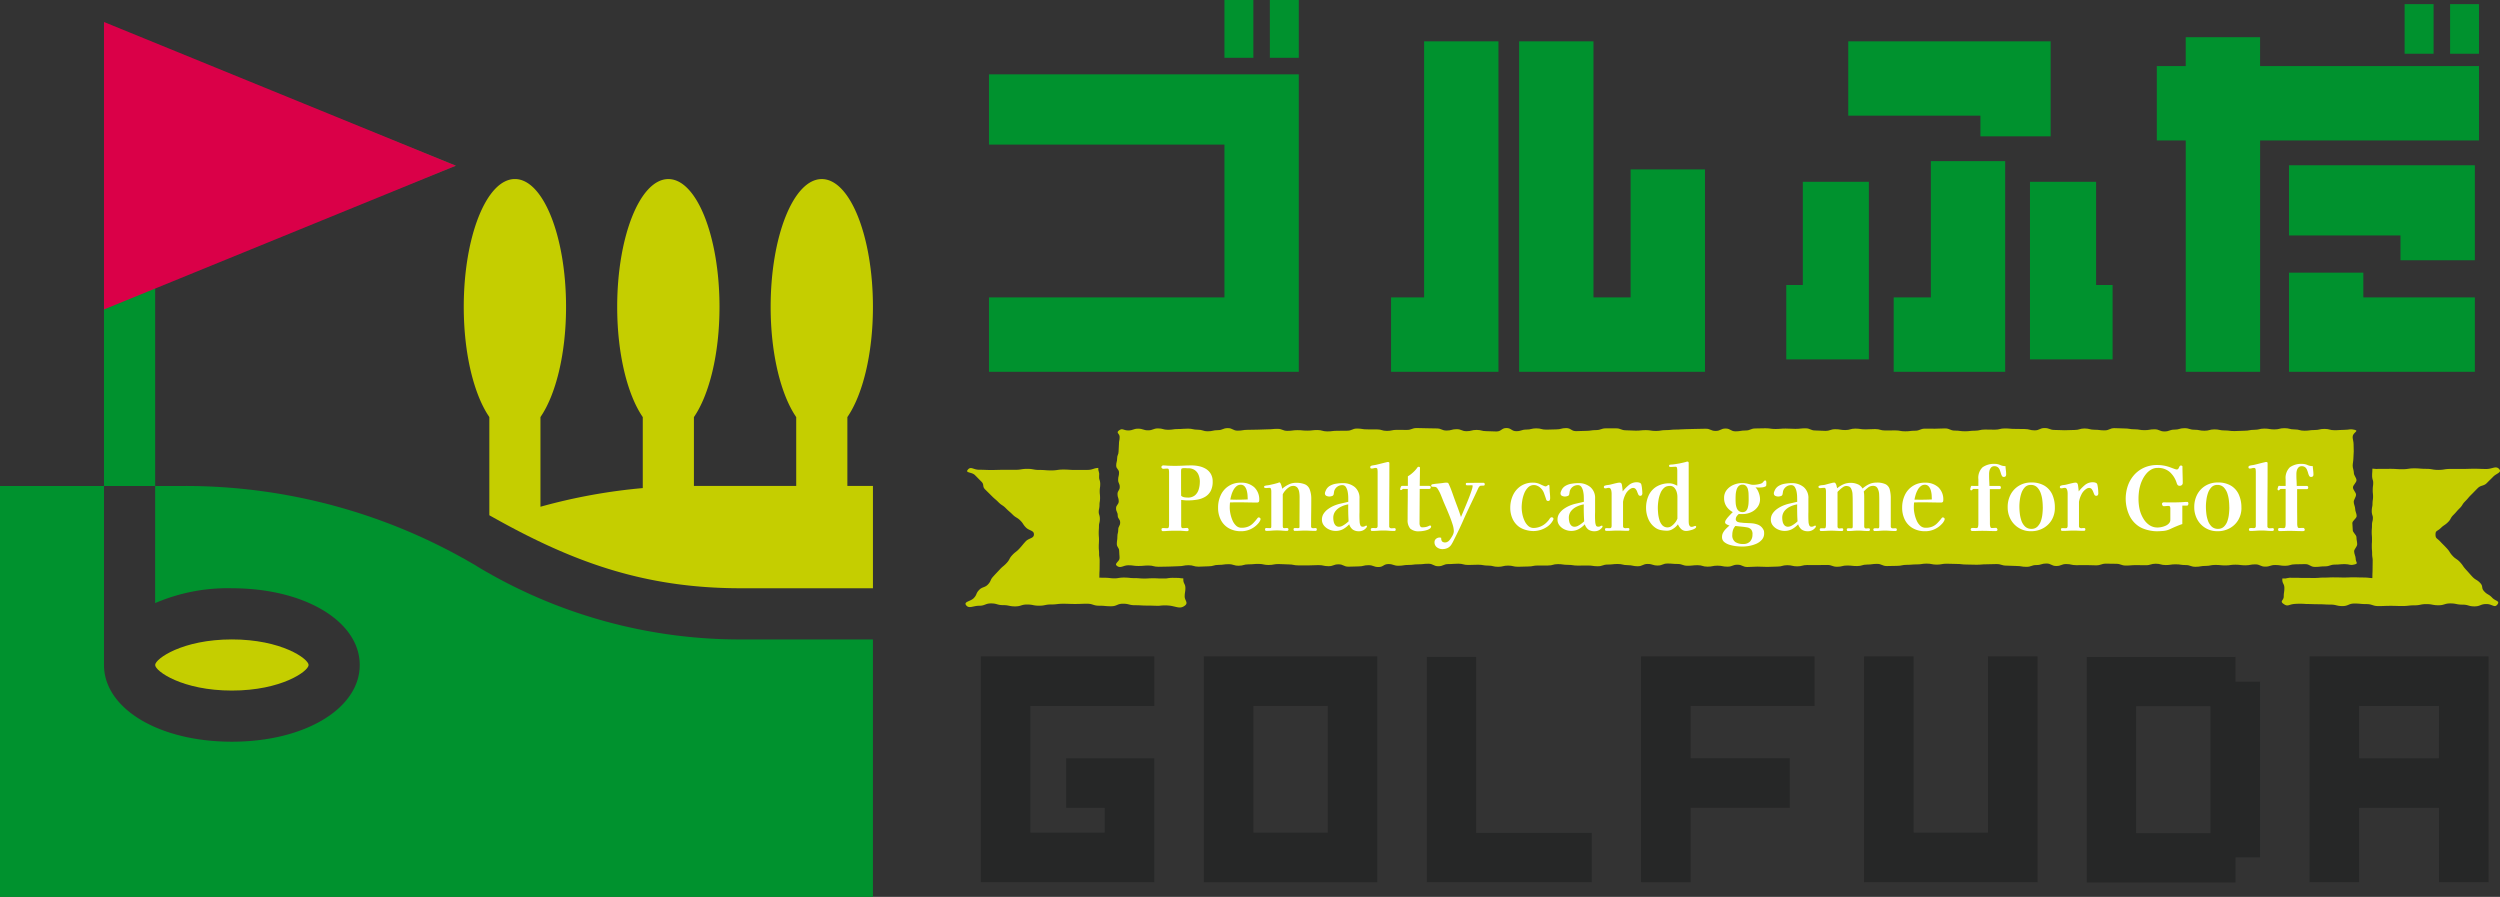 <svg xmlns="http://www.w3.org/2000/svg" xmlns:xlink="http://www.w3.org/1999/xlink" width="362.37" height="130" viewBox="0 0 362.37 130">
  <rect x="0" y="0" width="362.37" height="130" fill="#333333" stroke="none"/>
  <defs>
    <clipPath id="clip-path">
      <rect id="長方形_59" data-name="長方形 59" width="362.37" height="129.999" fill="none"/>
    </clipPath>
  </defs>
  <g id="グループ_140" data-name="グループ 140" transform="translate(0 0.001)">
    <path id="パス_382" data-name="パス 382" d="M161.163,117.787h-5.588V110.6h12.773v17.962H143.2V95.831h25.146v7.187H150.385v18.36h10.778Z" transform="translate(-1.035 -0.692)" fill="#262727"/>
    <path id="パス_383" data-name="パス 383" d="M200.91,128.565H175.762V95.831H200.91Zm-17.963-7.187h10.777v-18.36H182.947Z" transform="translate(-1.27 -0.692)" fill="#262727"/>
    <path id="パス_384" data-name="パス 384" d="M232.231,128.565H208.322V95.911h7.142v25.506h16.767Z" transform="translate(-1.505 -0.693)" fill="#262727"/>
    <path id="パス_385" data-name="パス 385" d="M246.783,110.6h14.368v7.184H246.783v10.778h-7.188V95.831h25.15v7.187H246.783Z" transform="translate(-1.731 -0.692)" fill="#262727"/>
    <path id="パス_386" data-name="パス 386" d="M297.305,128.565h-25.15V95.831h7.189v25.547H290.12V95.831h7.185Z" transform="translate(-1.966 -0.692)" fill="#262727"/>
    <path id="パス_387" data-name="パス 387" d="M304.68,95.911h21.552V99.5h3.557v25.471h-3.557V128.6H304.68Zm17.921,7.145H311.827v18.4H322.6Z" transform="translate(-2.201 -0.693)" fill="#262727"/>
    <path id="パス_388" data-name="パス 388" d="M337.2,95.831h25.946v32.734H355.96V117.786H344.383v10.779H337.2Zm18.757,7.187H344.383V110.6H355.96Z" transform="translate(-2.436 -0.692)" fill="#262727"/>
    <path id="パス_389" data-name="パス 389" d="M144.394,10.778v10.18h34.129V43.11H144.394V53.888H189.3V10.778Zm34.129-2.4h4.191V0h-4.191Zm6.585,0H189.3V0h-4.194Z" transform="translate(-1.043 0)" fill="#00922e"/>
    <path id="パス_390" data-name="パス 390" d="M218.666,6.03v47.9H203.1V43.153h4.788V6.03Zm29.937,47.9H221.66V6.03h10.777V43.153h5.385V24.594H248.6Z" transform="translate(-1.467 -0.044)" fill="#00922e"/>
    <path id="パス_391" data-name="パス 391" d="M272.774,26.39V52.135H260.8V41.357h2.4V26.39Zm-2.991-9.58V6.03h29.34V19.8H288.941V16.81ZM292.531,23.4V53.931H276.37V43.153h5.387V23.4ZM308.1,52.135H296.125V26.39h9.586V41.357H308.1Z" transform="translate(-1.884 -0.044)" fill="#00922e"/>
    <path id="パス_392" data-name="パス 392" d="M334.059,39.523V53.892H361V43.115H344.837V39.523Zm0-15.569V34.133h16.164v3.594H361V23.954ZM319.09,5.393V9.582H314.9V20.362h4.193v33.53h10.78V20.362H361.6V9.582H329.869V5.393Zm31.729,2.395h4.2V.6h-4.2Zm6.591,0H361.6V.6H357.41Z" transform="translate(-2.275 -0.004)" fill="#00922e"/>
    <g id="グループ_141" data-name="グループ 141" transform="translate(0 0)">
      <g id="グループ_140-2" data-name="グループ 140" clip-path="url(#clip-path)">
        <path id="パス_393" data-name="パス 393" d="M33.775,100.768c7.188,0,11.12-2.816,11.12-3.706s-3.932-3.706-11.12-3.706-11.121,2.816-11.121,3.706,3.928,3.706,11.121,3.706" transform="translate(-0.164 -0.674)" fill="#c5ce00"/>
        <path id="パス_394" data-name="パス 394" d="M69.147,82.591a82.78,82.78,0,0,0-42.36-11.639h-4.3V87.931a26.546,26.546,0,0,1,11.121-2.152c10.6,0,18.534,4.819,18.534,11.122s-7.932,11.121-18.534,11.121S15.074,103.2,15.074,96.9V70.952H0v59.56H126.531V93.2H107.4a73.81,73.81,0,0,1-38.255-10.6" transform="translate(0 -0.513)" fill="#00922e"/>
        <path id="パス_395" data-name="パス 395" d="M22.6,41.377,66.19,24.041,15.184,3.493V70.464H22.6Z" transform="translate(-0.11 -0.025)" fill="#00922e"/>
        <path id="パス_396" data-name="パス 396" d="M123.314,60.645c2.206-3.212,3.706-9.121,3.706-15.968,0-10.235-3.319-18.533-7.415-18.533s-7.411,8.3-7.411,18.533c0,6.847,1.5,12.756,3.705,15.968v9.982H101.071V60.645c2.209-3.212,3.708-9.121,3.708-15.968,0-10.235-3.317-18.533-7.413-18.533s-7.416,8.3-7.416,18.533c0,6.847,1.5,12.756,3.707,15.968v10.29A82.142,82.142,0,0,0,78.828,73.64v-13c2.209-3.212,3.71-9.121,3.71-15.968,0-10.235-3.319-18.533-7.415-18.533s-7.413,8.3-7.413,18.533c0,6.847,1.5,12.756,3.707,15.968V74.87c11.664,6.6,22.132,10.584,36.441,10.584H127.02V70.627h-3.706Z" transform="translate(-0.489 -0.189)" fill="#c5ce00"/>
        <path id="パス_397" data-name="パス 397" d="M342.442,82.272c-.679.175-.659-.054-1.379-.054s-.719.069-1.441.069-.722.254-1.442.254-.717.082-1.443.082-.722-.406-1.439-.406-.723.028-1.443.028-.724.216-1.446.216-.722-.114-1.449-.114-.72.235-1.44.235-.724-.328-1.446-.328-.723.137-1.444.137-.723-.092-1.444-.092-.72.108-1.444.108-.72-.073-1.445-.073-.717.143-1.44.143-.72.127-1.443.127-.72-.251-1.44-.251-.72-.108-1.443-.108-.72.108-1.44.108-.72-.194-1.443-.194-.718.219-1.442.219-.713-.016-1.437-.016-.721.064-1.438.064-.722-.257-1.442-.257-.721-.02-1.441-.02-.717.245-1.443.245-.719-.035-1.441-.035-.72.012-1.443.012-.717-.165-1.44-.165-.722.283-1.442.283-.724-.362-1.443-.362-.723.225-1.447.225-.719.258-1.442.258-.72-.124-1.446-.124-.72-.051-1.446-.051-.72-.226-1.444-.226-.723.032-1.447.032-.72.064-1.446.064-.72-.029-1.442-.029-.723-.085-1.446-.085-.72-.035-1.443-.035-.727.133-1.444.133-.722-.146-1.442-.146-.724.114-1.44.114-.726.061-1.443.061-.725.15-1.444.15-.724.028-1.442.028-.724-.315-1.446-.315-.722.1-1.439.1-.723.216-1.449.216-.717-.079-1.437-.079-.726.182-1.449.182-.723-.261-1.445-.261-.724.016-1.453.016-.72-.006-1.438-.006-.73.191-1.453.191-.72-.166-1.444-.166-.723.2-1.44.2-.728.045-1.45.045-.724-.039-1.441-.039-.72.055-1.44.055-.728-.331-1.449-.331-.72.283-1.446.283-.72-.146-1.443-.146-.721.146-1.448.146-.72-.213-1.44-.213-.723.082-1.451.082-.723-.26-1.452-.26-.718-.064-1.442-.064-.723.289-1.449.289-.717-.228-1.44-.228-.725.334-1.451.334-.718-.159-1.447-.159-.717-.169-1.443-.169-.719.082-1.448.082-.723.245-1.446.245-.723-.108-1.445-.108-.725.013-1.449.013-.724-.108-1.446-.108-.717-.105-1.44-.105-.717.2-1.438.2h-1.445c-.724,0-.724.143-1.443.143s-.723.039-1.445.039-.725-.169-1.451-.169-.724.175-1.443.175-.723-.175-1.445-.175-.724-.127-1.443-.127-.723.035-1.443.035-.723-.185-1.443-.185-.717.058-1.442.058-.723.312-1.442.312-.725-.362-1.445-.362-.725.082-1.449.082-.723.092-1.45.092-.72.117-1.446.117-.725-.244-1.447-.244-.722.429-1.444.429-.724-.267-1.448-.267-.722.178-1.443.178-.728.039-1.451.039-.726-.341-1.452-.341-.722.27-1.446.27-.723-.156-1.449-.156-.725.042-1.447.042h-1.449c-.727,0-.727-.143-1.45-.143s-.724-.054-1.449-.054-.724.136-1.451.136-.727-.156-1.45-.156-.724.064-1.446.064-.724.2-1.446.2-.72-.222-1.446-.222-.725.1-1.452.1-.722.206-1.45.206-.724.054-1.448.054-.728-.212-1.454-.212-.728.146-1.455.146-.725.054-1.452.054-.722.026-1.447.026-.73-.182-1.456-.182-.728.068-1.457.068-.73-.105-1.465-.105-1.1.483-1.622.117.351-.635.351-1.15-.058-.518-.058-1.033-.339-.518-.339-1.03.079-.515.079-1.033.126-.518.126-1.036.279-.511.279-1.03-.355-.511-.355-1.027-.242-.515-.242-1.03.39-.518.39-1.033-.18-.518-.18-1.032.328-.518.328-1.036-.235-.515-.235-1.033.13-.518.13-1.035-.412-.515-.412-1.036.135-.512.135-1.027.211-.518.211-1.039.053-.518.053-1.036.1-.524.1-1.042-.591-.588-.079-.957.6.016,1.321.016.72-.257,1.441-.257.721.238,1.441.238.725-.277,1.442-.277.722.2,1.444.2.72-.108,1.442-.108.723-.058,1.444-.058.723.156,1.441.156.725.226,1.449.226.723-.163,1.444-.163.722-.295,1.444-.295.72.368,1.445.368.72-.121,1.443-.121.722-.025,1.44-.025.725-.048,1.443-.048.723-.068,1.442-.068.721.29,1.442.29.725-.1,1.442-.1.723.07,1.441.07.72-.089,1.44-.089.723.2,1.443.2.721-.089,1.439-.089.722-.013,1.441-.013.722-.312,1.442-.312.72.118,1.44.118.722.006,1.439.006.724.216,1.442.216.722-.153,1.442-.153.723.013,1.443.013.721-.273,1.442-.273.726.032,1.444.032.72.025,1.44.025.723.306,1.446.306.723-.2,1.446-.2.723.293,1.445.293.724-.185,1.446-.185.725.182,1.444.182.723.044,1.443.044.725-.5,1.444-.5.726.458,1.444.458.726-.232,1.442-.232.721-.178,1.444-.178.723.185,1.444.185.724-.036,1.442-.036.727-.188,1.443-.188.72.442,1.442.442.723-.041,1.442-.041.723-.111,1.443-.111.722-.254,1.447-.254h1.442c.727,0,.727.283,1.442.283s.727.054,1.449.054.722-.076,1.445-.076.721.118,1.444.118.726-.121,1.449-.121.72-.079,1.444-.079.726-.058,1.446-.058.723-.035,1.442-.035.725-.029,1.446-.029.723.318,1.446.318.72-.346,1.44-.346.726.407,1.446.407.722-.124,1.442-.124.726-.295,1.447-.295.723-.026,1.449-.026.72.105,1.442.105.727-.064,1.452-.064.72.044,1.444.044.723-.079,1.449-.079.723.315,1.443.315.723.055,1.446.055.723-.242,1.444-.242.727.124,1.446.124.72-.209,1.447-.209.72.111,1.446.111.725-.045,1.444-.045.723.206,1.446.206.726-.012,1.449-.012.72.133,1.449.133.723-.089,1.437-.089.72-.3,1.443-.3.72.01,1.441.01.72-.042,1.446-.042.72.315,1.447.315.724.1,1.449.1.722-.085,1.442-.085.724-.169,1.446-.169.723.02,1.44.02.722-.179,1.449-.179.714.067,1.434.067.723.02,1.444.02.725.191,1.447.191.72-.334,1.446-.334.723.276,1.444.276.723.042,1.457.042.72-.039,1.446-.039.72-.215,1.445-.215.724.181,1.443.181.725.092,1.449.092.72-.321,1.443-.321.727.044,1.449.044.728.121,1.451.121.726.127,1.452.127.72-.127,1.446-.127.722.312,1.449.312.723-.264,1.449-.264.72-.209,1.449-.209.723.225,1.449.225.724.143,1.447.143.723-.194,1.45-.194.724.153,1.449.153.721.091,1.441.091.727-.048,1.447-.048.73-.136,1.452-.136.727-.175,1.452-.175.724.12,1.449.12.727-.181,1.459-.181.723.181,1.449.181.726.188,1.453.188.727-.1,1.45-.1.726-.162,1.456-.162.727.191,1.453.191.734-.058,1.466-.058.77-.178,1.452,0-.3.381-.3,1.039c0,.3.138.645.138,1.042,0,.322.024.671.024,1.043,0,.331-.054.68-.054,1.042,0,.34-.1.686-.1,1.045,0,.341.172.69.172,1.045s.378.7.378,1.049-.511.706-.511,1.048c0,.359.447.706.447,1.052s-.334.706-.334,1.046.21.68.21,1.017.216.683.216,1.024-.626.687-.626,1.024.061.69.061,1.021c0,.349.531.689.531,1.023,0,.353.111.7.111,1.018,0,.365-.445.709-.445,1.024,0,.388.22.731.22,1.021,0,.638.481.725-.186.9" transform="translate(-1.177 -0.451)" fill="#c5ce00"/>
        <path id="パス_398" data-name="パス 398" d="M356.182,77.047c.466-.474.6-.407,1.069-.881s.3-.563.771-1.032.424-.493.9-.964.331-.537.8-1.008.421-.5.891-.966.459-.474.931-.944.861-.273,1.328-.747.474-.464.942-.937,1.269-.592.843-1.084c-.457-.531-.978-.013-1.855-.013s-.869-.035-1.746-.035-.871.028-1.741.028H357.57c-.872,0-.872.14-1.743.14s-.867-.155-1.742-.155-.865-.07-1.737-.07-.868.127-1.738.127-.873-.057-1.735-.057-.87.006-1.74.006a1.909,1.909,0,0,0-.221.016l-.635-.051c0,.247-.006.365-.016.489s-.019.267-.022.537a1.969,1.969,0,0,0,.1.632,1.136,1.136,0,0,1,.056.391,2.868,2.868,0,0,1-.029.461,3.988,3.988,0,0,0-.036.563,3.874,3.874,0,0,0,.022.549,3.231,3.231,0,0,1,.021.468,2.718,2.718,0,0,1-.034.452,3.663,3.663,0,0,0-.045.572,1.825,1.825,0,0,1-.048.436,2.854,2.854,0,0,0-.059.588,1.831,1.831,0,0,0,.1.639,1.011,1.011,0,0,1,.061.387,1.953,1.953,0,0,1-.048.423,2.037,2.037,0,0,0-.079.6c0,.245-.008.369-.018.489s-.022.27-.022.537.015.41.025.547c.008.121.018.241.015.48s0,.372-.012.493-.013.267-.013.533.01.414.021.55a4.676,4.676,0,0,1,.023.474,3.263,3.263,0,0,0,.041.576,2.284,2.284,0,0,1,.039.452l-.013,1.032c0,.248-.006.375-.006.5s-.016.267-.02.534c0,.241-.006.362-.009.482a3.888,3.888,0,0,1-.418-.032,6.478,6.478,0,0,0-.839-.054c-.338,0-.507-.007-.684-.01s-.371-.016-.747-.016-.564.007-.758.016c-.162.007-.339.013-.666.013-.345,0-.517-.006-.694-.013s-.369-.006-.736-.009-.577.009-.767.016c-.163.009-.328.016-.655.016-.4,0-.6.016-.806.032-.157.012-.313.025-.625.025l-1.434-.006c-.346,0-.518,0-.7-.01s-.373-.009-.742-.009c-.348,0-.519-.007-.691-.01a4.629,4.629,0,0,0-.613.105h-.467a1.026,1.026,0,0,0-.01.152c0,.614.3.614.3,1.23s-.091.614-.091,1.224-.637.658-.018,1.09.7.089,1.523,0a10.708,10.708,0,0,1,1.775.007c.876,0,.876.032,1.744.032s.875.051,1.742.051.871.216,1.743.216.873-.369,1.741-.369.873.082,1.74.082.872.287,1.739.287.869-.036,1.735-.036.869.029,1.738.029.875-.1,1.742-.1.868-.179,1.736-.179.871.169,1.738.169.873-.267,1.737-.267.868.178,1.745.178.869.251,1.74.251.868-.34,1.733-.34,1.173.614,1.591.069-.286-.477-.758-.992-.693-.41-1.16-.924-.089-.69-.565-1.2-.678-.413-1.151-.924-.453-.515-.921-1.021-.377-.556-.843-1.064-.638-.436-1.107-.948-.35-.562-.825-1.074-.5-.5-.967-1-.672-.4-.668-1.015c0-.581.265-.432.742-.905" transform="translate(-2.407 -0.493)" fill="#c5ce00"/>
        <path id="パス_399" data-name="パス 399" d="M172.737,86.948c0-.611.1-.611.1-1.224s-.3-.617-.3-1.23a1.417,1.417,0,0,1,.008-.152H172.5v-.02c-.342,0-.5-.054-.671-.057-.188-.007-.37-.013-.746-.016a4.6,4.6,0,0,0-.879.069l-.164.023h-.99a.116.116,0,0,1-.037,0c-.194-.016-.387-.025-.777-.028s-.577.009-.768.019c-.08.006-.161.009-.261.013h-.576c-.184-.007-.329-.013-.446-.023a7.476,7.476,0,0,0-.788-.032,5.083,5.083,0,0,1-.611-.032,6.988,6.988,0,0,0-.817-.048,4.862,4.862,0,0,0-.887.073,2.879,2.879,0,0,1-.542.041,4.51,4.51,0,0,1-.585-.035,6.444,6.444,0,0,0-.838-.054c-.342,0-.516-.007-.682-.01a.581.581,0,0,0-.071,0c0-.1.008-.213.008-.4,0-.251.007-.372.015-.5s.014-.26.014-.527l.009-1.018a3.034,3.034,0,0,0-.046-.566,2.021,2.021,0,0,1-.035-.445,4.543,4.543,0,0,0-.026-.547c-.009-.114-.019-.228-.019-.464s.006-.368.013-.489.014-.264.018-.524a5.319,5.319,0,0,0-.024-.541c-.007-.117-.016-.235-.016-.47s.009-.366.016-.486.02-.264.02-.528a1.417,1.417,0,0,1,.055-.416,2.357,2.357,0,0,0,.073-.595,1.81,1.81,0,0,0-.1-.629,1.037,1.037,0,0,1-.062-.381,1.879,1.879,0,0,1,.047-.432,2.692,2.692,0,0,0,.063-.582,2.527,2.527,0,0,1,.037-.449,3.158,3.158,0,0,0,.045-.559,4.05,4.05,0,0,0-.028-.544,3.888,3.888,0,0,1-.021-.464,3.1,3.1,0,0,1,.032-.455,3.445,3.445,0,0,0,.04-.553,1.761,1.761,0,0,0-.1-.623,1.139,1.139,0,0,1-.058-.39c0-.238.009-.359.016-.48a4.2,4.2,0,0,0-.133-.556v-.293c-.729.029-.784.286-1.6.286-.869,0-.869.007-1.735.007s-.873-.058-1.738-.058-.872.124-1.743.124-.869-.067-1.737-.067-.869-.159-1.74-.159-.874.14-1.745.14-.87,0-1.737,0-.875.026-1.748.026-.87-.036-1.746-.036-1.183-.543-1.644-.009c-.423.489.564.318,1.033.788s.463.474.931.94.078.671.551,1.142.477.467.944.937.52.445.988.915.606.4,1.071.875.511.448.984.918.639.388,1.11.858.345.541.818,1.015,1.151.4,1.152.985c0,.614-.739.518-1.206,1.027s-.436.528-.9,1.036-.585.458-1.053.966-.308.589-.775,1.1-.563.468-1.033.979-.478.5-.944,1.014-.262.608-.732,1.119-.855.335-1.328.846-.252.614-.726,1.132-1.542.524-1.129,1.061,1.016.07,1.883.07.87-.338,1.736-.338.873.248,1.74.248.868.182,1.74.182.867-.271,1.739-.271.869.172,1.736.172.871-.178,1.738-.178.874-.105,1.742-.105.867.032,1.736.032.867-.035,1.737-.035.869.286,1.741.286.868.079,1.737.079S162.934,88,163.8,88s.872.219,1.743.219.872.051,1.742.051.874.032,1.742.032a6.2,6.2,0,0,1,1.7,0c1.008.188,1.366.442,1.99.007s.016-.756.016-1.367" transform="translate(-1.018 -0.494)" fill="#c5ce00"/>
        <path id="パス_400" data-name="パス 400" d="M177,70.291a2.862,2.862,0,0,1-.3,1.389,2.16,2.16,0,0,1-.807.829,3.369,3.369,0,0,1-1.161.407,8.293,8.293,0,0,1-1.378.108A3.619,3.619,0,0,1,172.9,73l-.466-.048v3.755a.594.594,0,0,0,.044.218.169.169,0,0,0,.175.118c.111,0,.221,0,.33-.013s.217-.013.329-.013a.17.17,0,0,1,.151.1.385.385,0,0,1,.056.168.174.174,0,0,1-.064.143.247.247,0,0,1-.143.052c-.111,0-.222-.007-.336-.016s-.228-.016-.347-.023c-.172-.016-.348-.025-.529-.025h-.528q-.621,0-1.228.035c-.094.009-.188.016-.277.019s-.183.01-.276.01a.169.169,0,0,1-.171-.086.41.41,0,0,1-.04-.175.167.167,0,0,1,.079-.149.341.341,0,0,1,.169-.042,1.761,1.761,0,0,1,.23.013c.078.006.161.01.246.01h.131a.215.215,0,0,0,.212-.2,2.153,2.153,0,0,0,.032-.325v-7.6a2.527,2.527,0,0,0-.027-.3c-.016-.133-.077-.2-.181-.212h-.129a2.219,2.219,0,0,0-.257.013,2.525,2.525,0,0,1-.258.013.259.259,0,0,1-.175-.076.211.211,0,0,1,0-.338.245.245,0,0,1,.175-.075c.094,0,.191.006.29.012s.194.016.29.023c.2.009.4.016.587.022s.386.007.577.007c.394,0,.787-.013,1.179-.032s.785-.032,1.18-.032a5.073,5.073,0,0,1,1.118.12,3.226,3.226,0,0,1,.987.394,2.066,2.066,0,0,1,.7.725,2.164,2.164,0,0,1,.265,1.11m-1.859.038a2.628,2.628,0,0,0-.18-.992,1.559,1.559,0,0,0-.561-.719,1.637,1.637,0,0,0-.961-.263c-.088,0-.174,0-.259-.01s-.172-.006-.258-.006a.9.9,0,0,0-.413.061c-.061.038-.09.178-.09.419V70.59c0,.591,0,1.182.013,1.764a.918.918,0,0,0,.451.215,3.058,3.058,0,0,0,.5.042,1.554,1.554,0,0,0,1.051-.328,1.793,1.793,0,0,0,.542-.858,3.724,3.724,0,0,0,.161-1.1" transform="translate(-1.225 -0.491)" fill="#fff"/>
        <path id="パス_401" data-name="パス 401" d="M184,75.754a.456.456,0,0,1-.021.111.41.41,0,0,1-.045.111,1.772,1.772,0,0,1-.335.471,3.1,3.1,0,0,1-.439.4,3.2,3.2,0,0,1-2,.661,3.471,3.471,0,0,1-1.768-.435,2.878,2.878,0,0,1-1.148-1.205,3.8,3.8,0,0,1-.4-1.78,4.18,4.18,0,0,1,.394-1.828,3.093,3.093,0,0,1,2.924-1.786,2.743,2.743,0,0,1,1.922.658,2.417,2.417,0,0,1,.725,1.881c0,.229-.1.338-.311.338-.377,0-.757-.007-1.136-.013s-.758-.016-1.137-.016H180.4c-.277,0-.554.006-.829.016-.025.257-.038.521-.038.788a4.573,4.573,0,0,0,.1.852,4.845,4.845,0,0,0,.3.957,2.251,2.251,0,0,0,.523.765,1.116,1.116,0,0,0,.786.306,2.437,2.437,0,0,0,.974-.172,2.178,2.178,0,0,0,.7-.478,7.366,7.366,0,0,0,.632-.734.437.437,0,0,1,.084-.086.2.2,0,0,1,.109-.028.265.265,0,0,1,.174.069.214.214,0,0,1,.085.172M182.137,72.9c0-.172-.01-.378-.024-.619a3.532,3.532,0,0,0-.124-.7,1.443,1.443,0,0,0-.3-.572.723.723,0,0,0-.569-.235A.906.906,0,0,0,180.5,71a1.862,1.862,0,0,0-.447.565,3.509,3.509,0,0,0-.283.709,6.164,6.164,0,0,0-.154.652c.145,0,.289,0,.431.006s.281.007.419.007c.561,0,1.115-.013,1.666-.039" transform="translate(-1.285 -0.509)" fill="#fff"/>
        <path id="パス_402" data-name="パス 402" d="M192.2,77.253a.183.183,0,0,1-.206.206q-.377,0-.755-.019c-.256-.016-.506-.023-.757-.023s-.485.007-.734.023-.5.019-.751.019a.14.14,0,0,1-.13-.073.325.325,0,0,1-.038-.149c0-.13.069-.191.206-.191.077,0,.156,0,.233.006s.154.007.23.007c.13,0,.195-.058.195-.169q0-1.087.006-2.168c.006-.721.008-1.445.008-2.17a4.622,4.622,0,0,0-.058-.722,1.394,1.394,0,0,0-.259-.632.774.774,0,0,0-.651-.258,1.033,1.033,0,0,0-.588.207,2.575,2.575,0,0,0-.542.492,2.14,2.14,0,0,0-.342.524v4.571a.762.762,0,0,0,.032.219c.021.073.079.105.175.105.068,0,.14,0,.212-.007s.143-.006.213-.006a.221.221,0,0,1,.128.048.158.158,0,0,1,.065.12c0,.163-.069.245-.207.245-.238,0-.478-.013-.715-.035s-.479-.032-.73-.032-.518.009-.78.032-.526.035-.794.035a.136.136,0,0,1-.129-.073.313.313,0,0,1-.038-.149c0-.13.068-.191.2-.191.079,0,.155,0,.232.006s.159.007.248.007c.119,0,.188-.026.2-.079a.824.824,0,0,0,.026-.245V71.717a1.486,1.486,0,0,0-.039-.318.212.212,0,0,0-.231-.176c-.087,0-.172.007-.251.013a2.107,2.107,0,0,1-.253.013.549.549,0,0,1-.175-.032.132.132,0,0,1-.1-.137.137.137,0,0,1,.053-.114.285.285,0,0,1,.116-.051,1.4,1.4,0,0,1,.273-.051c.092-.01.184-.023.269-.039.224-.045.445-.1.664-.149s.437-.115.653-.175c.034-.016.068-.032.1-.045a.227.227,0,0,1,.1-.023c.069,0,.13.068.189.195a3.15,3.15,0,0,1,.142.413,2.5,2.5,0,0,1,.068.312,4.081,4.081,0,0,1,.9-.6,2.354,2.354,0,0,1,1.047-.264,3.342,3.342,0,0,1,1.349.219,1.3,1.3,0,0,1,.689.728A3.693,3.693,0,0,1,191.4,72.8q0,1.007-.013,2.009c-.009.674-.014,1.344-.014,2.015a.223.223,0,0,0,.084.191.371.371,0,0,0,.212.054,1.661,1.661,0,0,0,.175-.009.986.986,0,0,1,.174-.013c.122,0,.183.067.183.206" transform="translate(-1.333 -0.509)" fill="#fff"/>
        <path id="パス_403" data-name="パス 403" d="M199.528,76.825a.2.2,0,0,1-.045.118.762.762,0,0,1-.083.105,1.305,1.305,0,0,1-1.033.464,1.491,1.491,0,0,1-.892-.244,1.543,1.543,0,0,1-.515-.763,3.6,3.6,0,0,1-.884.7,2.242,2.242,0,0,1-1.1.261,2.207,2.207,0,0,1-.91-.2,1.978,1.978,0,0,1-.761-.572,1.341,1.341,0,0,1-.3-.865,1.554,1.554,0,0,1,.251-.872,2.525,2.525,0,0,1,.64-.66,4.374,4.374,0,0,1,.785-.455,5.711,5.711,0,0,1,1.059-.343c.361-.082.724-.166,1.084-.251V73.19q0-.234-.006-.629a4.687,4.687,0,0,0-.083-.785,1.882,1.882,0,0,0-.257-.67.59.59,0,0,0-.531-.277,1.194,1.194,0,0,0-.717.229,1.218,1.218,0,0,0-.445.622c-.017.076-.03.15-.04.225a1.791,1.791,0,0,1-.037.222.322.322,0,0,1-.238.28,1.265,1.265,0,0,1-.394.073,1.016,1.016,0,0,1-.427-.1.366.366,0,0,1-.206-.369.517.517,0,0,1,.033-.188c.021-.057.045-.114.071-.172a1.429,1.429,0,0,1,.618-.725,2.574,2.574,0,0,1,.91-.308,5.82,5.82,0,0,1,.949-.079,2.635,2.635,0,0,1,1.741.569,2.05,2.05,0,0,1,.685,1.675v1.952c-.009.238-.012.486-.008.741s.016.505.032.757a1.713,1.713,0,0,0,.105.42.329.329,0,0,0,.348.2.569.569,0,0,0,.3-.076.439.439,0,0,1,.226-.076.058.058,0,0,1,.065.052.382.382,0,0,1,.012.075m-2.658-.762c-.026-.4-.045-.81-.053-1.217s-.008-.82,0-1.23a3.613,3.613,0,0,0-1.026.328,2.325,2.325,0,0,0-.82.638,1.571,1.571,0,0,0-.322,1.018,2.365,2.365,0,0,0,.071.556,1.087,1.087,0,0,0,.257.5.661.661,0,0,0,.51.2,1.076,1.076,0,0,0,.489-.133,3.989,3.989,0,0,0,.892-.655" transform="translate(-1.394 -0.51)" fill="#fff"/>
        <path id="パス_404" data-name="パス 404" d="M203.749,77.245a.181.181,0,0,1-.206.2c-.266,0-.531-.007-.787-.029s-.521-.035-.788-.035-.554.013-.832.035-.558.029-.833.029a.134.134,0,0,1-.129-.07.31.31,0,0,1-.038-.146.172.172,0,0,1,.135-.185.963.963,0,0,1,.31-.022c.116.01.2.013.264.013.189,0,.284-.105.284-.312V68.879a3.3,3.3,0,0,0-.025-.352.22.22,0,0,0-.245-.213.99.99,0,0,0-.3.045,1.068,1.068,0,0,1-.3.045c-.129,0-.2-.067-.2-.206a.219.219,0,0,1,.17-.206,2.376,2.376,0,0,1,.354-.076,3.606,3.606,0,0,0,.355-.064q.387-.091.768-.191c.252-.064.5-.124.753-.185a.408.408,0,0,1,.078-.019.3.3,0,0,1,.077-.007.343.343,0,0,1,.15.033.131.131,0,0,1,.069.133c0,1.516,0,3.032-.013,4.558s-.012,3.039-.012,4.555a.292.292,0,0,0,.128.286.569.569,0,0,0,.312.042c.119-.01.225-.016.321-.016.121,0,.182.067.182.206" transform="translate(-1.445 -0.487)" fill="#fff"/>
        <path id="パス_405" data-name="パス 405" d="M208.915,76.8a.382.382,0,0,1-.188.315,1.363,1.363,0,0,1-.463.219,3.228,3.228,0,0,1-.559.124,3.439,3.439,0,0,1-.48.041,1.814,1.814,0,0,1-1.342-.394,1.866,1.866,0,0,1-.373-1.309q0-1.111.012-2.222c.01-.741.012-1.478.012-2.218h-.594a.311.311,0,0,0-.218.082.259.259,0,0,1-.169.085.116.116,0,0,1-.129-.13.8.8,0,0,1,.051-.194,1.437,1.437,0,0,1,.078-.182.2.2,0,0,1,.077-.089.541.541,0,0,1,.116-.012h.8V69.529a3.99,3.99,0,0,0,.71-.527,4.074,4.074,0,0,0,.595-.645.89.89,0,0,1,.1-.137.2.2,0,0,1,.156-.069c.138,0,.2.06.194.181l-.039,2.581h1.329a.385.385,0,0,1,.188.048.163.163,0,0,1,.082.159c0,.162-.089.244-.27.244h-1.329l-.027,4.981a.949.949,0,0,0,.084.394.328.328,0,0,0,.329.188,2.775,2.775,0,0,0,.446-.038,1.6,1.6,0,0,0,.419-.131.7.7,0,0,0,.123-.057.227.227,0,0,1,.12-.032c.105,0,.156.041.156.127" transform="translate(-1.477 -0.492)" fill="#fff"/>
        <path id="パス_406" data-name="パス 406" d="M216.72,70.709a.167.167,0,0,1-.185.188c-.117,0-.222.006-.307.006a.361.361,0,0,0-.27.108.962.962,0,0,0-.172.254c-.332.722-.672,1.441-1.015,2.155s-.682,1.431-1.01,2.152c-.214.5-.441,1-.677,1.5s-.48,1-.73,1.494c-.069.133-.138.276-.209.419s-.156.286-.242.429a1.385,1.385,0,0,1-.567.525,1.726,1.726,0,0,1-.761.162,1.283,1.283,0,0,1-.789-.264.882.882,0,0,1-.346-.744.614.614,0,0,1,.225-.486.775.775,0,0,1,.51-.184.552.552,0,0,1,.241.051.754.754,0,0,0,.118.511.645.645,0,0,0,.49.146.517.517,0,0,0,.232-.057,1.244,1.244,0,0,0,.208-.124,1.544,1.544,0,0,0,.276-.315,5.333,5.333,0,0,0,.3-.477,1.619,1.619,0,0,0,.161-.394c.006-.042.016-.089.026-.143a.833.833,0,0,0,.012-.143,3.428,3.428,0,0,0-.18-.96c-.123-.391-.27-.808-.446-1.243s-.35-.855-.521-1.249-.314-.716-.414-.973c-.112-.293-.233-.588-.354-.884a5.051,5.051,0,0,0-.447-.833.5.5,0,0,0-.327-.248,3.383,3.383,0,0,0-.421-.025.22.22,0,0,1-.112-.039.11.11,0,0,1-.057-.1.2.2,0,0,1,.169-.219,6.747,6.747,0,0,1,.755-.1c.262-.026.513-.051.758-.086.093-.016.184-.028.274-.038a2.4,2.4,0,0,1,.264-.013.327.327,0,0,1,.246.07.586.586,0,0,1,.113.212c.124.257.233.521.333.788s.194.537.292.814c.178.505.367,1.017.564,1.535s.378,1.036.545,1.564c.068-.159.169-.39.3-.7s.279-.665.437-1.046.315-.762.46-1.144.266-.716.361-1.011a2.412,2.412,0,0,0,.14-.626c0-.042-.024-.064-.075-.07s-.089-.006-.118-.006c-.084,0-.173,0-.264.006s-.183.007-.278.007a.6.6,0,0,1-.178-.026c-.055-.019-.079-.069-.079-.159s.029-.156.085-.165a1.049,1.049,0,0,1,.185-.013c.381,0,.761,0,1.143-.007s.761-.006,1.128-.006c.131,0,.2.073.2.219" transform="translate(-1.51 -0.509)" fill="#fff"/>
        <path id="パス_407" data-name="パス 407" d="M226.768,75.716a.3.3,0,0,1-.029.111c-.014.038-.033.076-.05.111a2.6,2.6,0,0,1-.729.843,3.5,3.5,0,0,1-1.015.524,3.568,3.568,0,0,1-1.111.178,3.932,3.932,0,0,1-1.046-.153,3.251,3.251,0,0,1-.981-.438,2.985,2.985,0,0,1-.986-1.214,3.812,3.812,0,0,1-.318-1.536,4.3,4.3,0,0,1,.388-1.84,3.227,3.227,0,0,1,1.128-1.335,3.125,3.125,0,0,1,1.8-.5,2.334,2.334,0,0,1,.736.114,2.3,2.3,0,0,1,.332.137c.147.073.3.14.442.2a1.138,1.138,0,0,0,.275.092.436.436,0,0,0,.274-.112.409.409,0,0,1,.212-.111c.051,0,.076.036.076.105a1.282,1.282,0,0,1,.029.277,2.737,2.737,0,0,0,.013.289c0,.209.024.413.043.619a5.942,5.942,0,0,1,.032.62.767.767,0,0,1-.051.295c-.034.086-.113.131-.245.131a.267.267,0,0,1-.193-.065.332.332,0,0,1-.09-.165c-.1-.312-.207-.617-.315-.915a1.909,1.909,0,0,0-.537-.778,1.361,1.361,0,0,0-.407-.264,1.166,1.166,0,0,0-.472-.121,1.205,1.205,0,0,0-.89.346,2.537,2.537,0,0,0-.557.865,4.93,4.93,0,0,0-.289,1.065,6.578,6.578,0,0,0-.082.959,5.188,5.188,0,0,0,.088.9,4.3,4.3,0,0,0,.3.98,2.32,2.32,0,0,0,.541.788,1.183,1.183,0,0,0,.84.318,2.7,2.7,0,0,0,1.791-.751c.07-.069.143-.143.216-.222a2.028,2.028,0,0,0,.2-.241c.025-.045.054-.086.079-.124a.767.767,0,0,1,.087-.111.3.3,0,0,1,.206-.1.29.29,0,0,1,.184.064.218.218,0,0,1,.078.169" transform="translate(-1.593 -0.509)" fill="#fff"/>
        <path id="パス_408" data-name="パス 408" d="M233.926,76.825a.2.2,0,0,1-.044.118.635.635,0,0,1-.085.105,1.3,1.3,0,0,1-1.031.464,1.5,1.5,0,0,1-.892-.244,1.559,1.559,0,0,1-.518-.763,3.4,3.4,0,0,1-.884.7,2.3,2.3,0,0,1-2.013.058,1.968,1.968,0,0,1-.758-.572,1.338,1.338,0,0,1-.3-.865,1.562,1.562,0,0,1,.251-.872,2.51,2.51,0,0,1,.64-.66,4.429,4.429,0,0,1,.788-.455,5.649,5.649,0,0,1,1.06-.343c.355-.082.717-.166,1.079-.251V73.19c0-.156,0-.365-.007-.629a4.142,4.142,0,0,0-.085-.785,1.826,1.826,0,0,0-.254-.67.584.584,0,0,0-.533-.277,1.211,1.211,0,0,0-.717.229,1.226,1.226,0,0,0-.443.622c-.016.076-.029.15-.039.225a2.241,2.241,0,0,1-.036.222.323.323,0,0,1-.243.28,1.21,1.21,0,0,1-.393.073.977.977,0,0,1-.421-.1.369.369,0,0,1-.208-.369.517.517,0,0,1,.032-.188c.02-.057.045-.114.07-.172a1.429,1.429,0,0,1,.621-.725,2.519,2.519,0,0,1,.907-.308,5.835,5.835,0,0,1,.948-.079,2.623,2.623,0,0,1,1.74.569,2.044,2.044,0,0,1,.69,1.675v1.952c-.01.238-.013.486-.01.741s.016.505.034.757a1.757,1.757,0,0,0,.1.42c.048.133.167.2.351.2a.57.57,0,0,0,.3-.076.427.427,0,0,1,.222-.076.06.06,0,0,1,.066.052.335.335,0,0,1,.013.075m-2.658-.762c-.026-.4-.042-.81-.054-1.217s-.01-.82,0-1.23a3.653,3.653,0,0,0-1.026.328,2.3,2.3,0,0,0-.818.638,1.549,1.549,0,0,0-.323,1.018,2.367,2.367,0,0,0,.071.556,1.051,1.051,0,0,0,.257.5.664.664,0,0,0,.51.2,1.066,1.066,0,0,0,.489-.133,3.314,3.314,0,0,0,.5-.319,3.465,3.465,0,0,0,.394-.337" transform="translate(-1.643 -0.51)" fill="#fff"/>
        <path id="パス_409" data-name="パス 409" d="M239.749,72.025a.457.457,0,0,1-.073.238.238.238,0,0,1-.214.108.284.284,0,0,1-.295-.178,4.081,4.081,0,0,1-.166-.4,1.2,1.2,0,0,0-.219-.39.456.456,0,0,0-.379-.169.622.622,0,0,0-.242.051,1.383,1.383,0,0,0-.22.13,2.032,2.032,0,0,0-.664.808,3.517,3.517,0,0,0-.33,1.027v3.484c0,.146.04.241.122.286a.55.55,0,0,0,.3.045,2.879,2.879,0,0,1,.318-.019c.119,0,.183.06.183.191a.185.185,0,0,1-.207.209c-.261,0-.518,0-.777-.013s-.515-.016-.774-.016-.534.006-.8.023-.534.019-.811.019a.14.14,0,0,1-.128-.073.283.283,0,0,1-.039-.133c0-.134.07-.195.2-.195.089,0,.174,0,.256.007s.164,0,.251,0a.2.2,0,0,0,.2-.1.519.519,0,0,0,.053-.232V72.063a2.183,2.183,0,0,0-.029-.334.953.953,0,0,0-.107-.349.3.3,0,0,0-.277-.156,1.133,1.133,0,0,0-.253.032.847.847,0,0,1-.263.032.169.169,0,0,1-.193-.194.186.186,0,0,1,.142-.191,1.63,1.63,0,0,1,.374-.086,3.5,3.5,0,0,0,.374-.057c.114-.026.257-.064.437-.111s.359-.089.535-.127a2.1,2.1,0,0,1,.409-.058.313.313,0,0,1,.284.143,1.045,1.045,0,0,1,.076.3c.026.159.048.322.064.483a3.326,3.326,0,0,1,.026.349,6.227,6.227,0,0,1,.893-.915,1.758,1.758,0,0,1,1.187-.416,1.136,1.136,0,0,1,.38.072.373.373,0,0,1,.251.277,3.876,3.876,0,0,1,.1.625c.026.254.042.468.042.639" transform="translate(-1.692 -0.509)" fill="#fff"/>
        <path id="パス_410" data-name="パス 410" d="M247.587,76.869c0,.076-.061.152-.175.225a1.742,1.742,0,0,1-.423.188,3.824,3.824,0,0,1-.475.121,1.825,1.825,0,0,1-.338.045,1.044,1.044,0,0,1-.76-.284,2.061,2.061,0,0,1-.467-.683,2.423,2.423,0,0,1-.688.645,1.6,1.6,0,0,1-.884.286,5.026,5.026,0,0,1-.845-.079,2.064,2.064,0,0,1-.793-.308,2.942,2.942,0,0,1-1.062-1.272,4.064,4.064,0,0,1-.347-1.621,4.232,4.232,0,0,1,.4-1.878,2.937,2.937,0,0,1,1.155-1.259,3.579,3.579,0,0,1,1.855-.451,1.7,1.7,0,0,1,.577.11,3.807,3.807,0,0,1,.538.239V68.662a1.875,1.875,0,0,0-.036-.331.2.2,0,0,0-.225-.188c-.13,0-.254,0-.381.013s-.245.013-.367.013-.18-.055-.18-.156a.144.144,0,0,1,.142-.166.767.767,0,0,1,.208-.025,1.235,1.235,0,0,0,.195-.016c.162-.016.321-.039.475-.064l.468-.076c.162-.035.32-.069.474-.105s.312-.072.469-.114a1,1,0,0,1,.116-.042.636.636,0,0,1,.1-.012c.131,0,.195.069.195.206V76c0,.1.006.219.019.352a.769.769,0,0,0,.117.35.331.331,0,0,0,.3.149.715.715,0,0,0,.293-.067.657.657,0,0,1,.236-.064.093.093,0,0,1,.09.045.17.17,0,0,1,.029.1M244.873,72.5a2.514,2.514,0,0,0-.106-.7,1.585,1.585,0,0,0-.349-.625.841.841,0,0,0-.652-.258,1.564,1.564,0,0,0-.4.055,1.012,1.012,0,0,0-.375.191,1.958,1.958,0,0,0-.572.8,4.345,4.345,0,0,0-.3,1.09,7.15,7.15,0,0,0-.084,1.014c0,.238.017.521.045.843a4.777,4.777,0,0,0,.188.95,1.956,1.956,0,0,0,.425.769,1.026,1.026,0,0,0,.776.3.96.96,0,0,0,.581-.213,2.6,2.6,0,0,0,.508-.508,2.05,2.05,0,0,0,.315-.556Z" transform="translate(-1.736 -0.487)" fill="#fff"/>
        <path id="パス_411" data-name="パス 411" d="M257.833,70.825c0,.1-.065.181-.2.228a1.47,1.47,0,0,1-.439.1c-.159.012-.276.019-.354.019-.1,0-.191,0-.289-.007s-.2-.009-.29-.019a1.641,1.641,0,0,1,.35.478,3.167,3.167,0,0,1,.234.625,2.52,2.52,0,0,1,.084.6,1.881,1.881,0,0,1-.37,1.164,2.375,2.375,0,0,1-.947.747,2.926,2.926,0,0,1-1.2.258h-.274a2.708,2.708,0,0,1-.281-.013,1.833,1.833,0,0,0-.315.341.8.8,0,0,0-.127.474.318.318,0,0,0,.108.212.426.426,0,0,0,.188.134,1.825,1.825,0,0,0,.414.085c.15.013.287.029.414.045l1.063.051a3.369,3.369,0,0,1,1.035.213,1.5,1.5,0,0,1,.768.7.667.667,0,0,1,.1.258,2.073,2.073,0,0,1,.019.286,1.345,1.345,0,0,1-.315.918,2.3,2.3,0,0,1-.8.592,4.76,4.76,0,0,1-1.02.315,5.6,5.6,0,0,1-.975.1c-.216,0-.493-.016-.825-.045a5.429,5.429,0,0,1-1-.188,2.32,2.32,0,0,1-.834-.413.9.9,0,0,1-.334-.738,1.287,1.287,0,0,1,.167-.655,2.4,2.4,0,0,1,.419-.549,6.364,6.364,0,0,1,.5-.459,1.936,1.936,0,0,1-.4-.162c-.164-.082-.243-.188-.243-.315a.67.67,0,0,1,.127-.349,2.994,2.994,0,0,1,.325-.426c.128-.146.257-.28.376-.407s.222-.219.293-.289a2.532,2.532,0,0,1-.93-.833,2.123,2.123,0,0,1-.334-1.2,1.815,1.815,0,0,1,.392-1.191,2.5,2.5,0,0,1,1.007-.738,3.283,3.283,0,0,1,1.244-.251,2.82,2.82,0,0,1,.373.026c.132.019.258.041.378.067.14.032.272.069.412.108a1.6,1.6,0,0,0,.423.057,3.628,3.628,0,0,0,1-.143.755.755,0,0,0,.452-.283c.1-.137.194-.207.273-.207s.126.048.148.137a1.045,1.045,0,0,1,.021.3c0,.107-.007.187-.007.241m-2,7.136a1.007,1.007,0,0,0-.214-.725,1.021,1.021,0,0,0-.56-.283c-.233-.045-.482-.076-.736-.105l-.971-.1a1.617,1.617,0,0,0-.346.595,2.325,2.325,0,0,0-.1.671,1.178,1.178,0,0,0,.433,1.058,2.026,2.026,0,0,0,1.132.286,1.323,1.323,0,0,0,1.014-.368,1.465,1.465,0,0,0,.344-1.027m-.555-5.369c0-.156-.006-.337-.013-.544a2.918,2.918,0,0,0-.092-.607,1.037,1.037,0,0,0-.26-.486.65.65,0,0,0-.5-.2.781.781,0,0,0-.6.225,1.267,1.267,0,0,0-.3.569,3.159,3.159,0,0,0-.114.7c-.013.241-.016.451-.016.635s.006.387.022.6a2.458,2.458,0,0,0,.127.6,1,1,0,0,0,.3.464.834.834,0,0,0,.581.185.655.655,0,0,0,.5-.188,1.066,1.066,0,0,0,.247-.48,2.782,2.782,0,0,0,.1-.585c.012-.2.022-.375.022-.527Z" transform="translate(-1.816 -0.507)" fill="#fff"/>
        <path id="パス_412" data-name="パス 412" d="M265.078,76.825a.2.2,0,0,1-.045.118.69.69,0,0,1-.085.105,1.3,1.3,0,0,1-1.029.464,1.511,1.511,0,0,1-.9-.244,1.6,1.6,0,0,1-.516-.763,3.494,3.494,0,0,1-.881.7,2.31,2.31,0,0,1-2.016.058,1.946,1.946,0,0,1-.759-.572,1.332,1.332,0,0,1-.3-.865,1.554,1.554,0,0,1,.251-.872,2.549,2.549,0,0,1,.638-.66,4.445,4.445,0,0,1,.79-.455,5.493,5.493,0,0,1,1.058-.343c.357-.082.723-.166,1.084-.251V73.19q0-.234-.01-.629a4.213,4.213,0,0,0-.081-.785,1.939,1.939,0,0,0-.257-.67.59.59,0,0,0-.529-.277,1.175,1.175,0,0,0-.717.229,1.217,1.217,0,0,0-.448.622c-.016.076-.029.15-.039.225a1.8,1.8,0,0,1-.04.222.317.317,0,0,1-.236.28,1.246,1.246,0,0,1-.4.073,1.007,1.007,0,0,1-.424-.1.367.367,0,0,1-.2-.369.517.517,0,0,1,.03-.188c.018-.057.047-.114.071-.172a1.42,1.42,0,0,1,.621-.725,2.559,2.559,0,0,1,.907-.308,5.815,5.815,0,0,1,.947-.079,2.638,2.638,0,0,1,1.743.569,2.041,2.041,0,0,1,.685,1.675v1.952c-.009.238-.009.486-.006.741s.013.505.029.757a1.713,1.713,0,0,0,.106.42.328.328,0,0,0,.346.2.571.571,0,0,0,.3-.076A.439.439,0,0,1,265,76.7a.059.059,0,0,1,.064.052.287.287,0,0,1,.013.075m-2.659-.762c-.026-.4-.045-.81-.051-1.217s-.01-.82,0-1.23a3.624,3.624,0,0,0-1.031.328,2.341,2.341,0,0,0-.817.638A1.572,1.572,0,0,0,260.2,75.6a2.586,2.586,0,0,0,.07.556,1.111,1.111,0,0,0,.261.5.664.664,0,0,0,.508.2,1.09,1.09,0,0,0,.492-.133,3.527,3.527,0,0,0,.5-.319,3.061,3.061,0,0,0,.393-.337" transform="translate(-1.868 -0.51)" fill="#fff"/>
        <path id="パス_413" data-name="パス 413" d="M276.86,77.279c0,.137-.071.2-.22.2-.248,0-.5-.01-.75-.029s-.5-.035-.748-.035-.5.013-.756.035-.508.029-.767.029a.128.128,0,0,1-.121-.07.26.26,0,0,1-.044-.133c0-.13.072-.194.231-.194.068,0,.139,0,.209,0s.145.006.215.006c.1,0,.16-.029.178-.092a.838.838,0,0,0,.029-.228V72.941c0-.232-.007-.486-.019-.766a2.052,2.052,0,0,0-.163-.744.813.813,0,0,0-.292-.394.9.9,0,0,0-.47-.108,1.164,1.164,0,0,0-.723.283,4.412,4.412,0,0,0-.583.543,2.882,2.882,0,0,1,.06.522c.007.178.007.349.007.524v3.973a.456.456,0,0,0,.061.248.253.253,0,0,0,.225.085.983.983,0,0,0,.173-.013,1.736,1.736,0,0,1,.176-.009.169.169,0,0,1,.191.194c0,.137-.073.2-.218.2-.241,0-.482-.01-.731-.029s-.492-.035-.739-.035-.5.013-.753.035-.5.029-.749.029a.128.128,0,0,1-.127-.07.289.289,0,0,1-.038-.133.158.158,0,0,1,.114-.175.7.7,0,0,1,.266-.019q.147.009.223.009c.123,0,.2-.025.224-.079a.6.6,0,0,0,.037-.241q0-.953,0-1.917t-.006-1.916c0-.232-.01-.486-.023-.766a2.053,2.053,0,0,0-.162-.744.743.743,0,0,0-.309-.388,1.166,1.166,0,0,0-.49-.085.8.8,0,0,0-.412.156,3.9,3.9,0,0,0-.466.371c-.148.137-.261.248-.337.331v4.959a.44.44,0,0,0,.06.248.263.263,0,0,0,.227.085,1.083,1.083,0,0,0,.179-.013c.064-.006.12-.009.181-.009.121,0,.182.064.182.194a.18.18,0,0,1-.207.2c-.253,0-.5-.01-.74-.023s-.494-.025-.746-.025-.513.009-.767.025-.506.023-.767.023a.142.142,0,0,1-.137-.07.234.234,0,0,1-.044-.133c0-.13.072-.194.222-.194.067,0,.133,0,.207,0s.154.006.228.006a.2.2,0,0,0,.214-.178,1.965,1.965,0,0,0,.032-.312V71.7a1.238,1.238,0,0,0-.041-.311.219.219,0,0,0-.246-.169,1.85,1.85,0,0,0-.29.022c-.1.01-.2.02-.289.02a.256.256,0,0,1-.148-.049.144.144,0,0,1-.071-.136.131.131,0,0,1,.059-.124.338.338,0,0,1,.106-.055,1.664,1.664,0,0,1,.35-.064c.124-.009.236-.022.349-.041s.249-.064.447-.118.383-.1.574-.146a1.9,1.9,0,0,1,.385-.07.221.221,0,0,1,.219.143.952.952,0,0,1,.131.327,3.46,3.46,0,0,0,.092.353,3.811,3.811,0,0,1,.926-.585,2.688,2.688,0,0,1,1.069-.2,2.494,2.494,0,0,1,.963.194,1.4,1.4,0,0,1,.717.632,4.076,4.076,0,0,1,.943-.632,2.489,2.489,0,0,1,1.082-.231,2.824,2.824,0,0,1,1.331.244,1.2,1.2,0,0,1,.587.754,4.945,4.945,0,0,1,.149,1.338v3.973a.3.3,0,0,0,.11.273.452.452,0,0,0,.27.048c.108-.006.207-.009.309-.009a.17.17,0,0,1,.189.194" transform="translate(-1.918 -0.509)" fill="#fff"/>
        <path id="パス_414" data-name="パス 414" d="M283.881,75.754a1.032,1.032,0,0,1-.017.111.522.522,0,0,1-.048.111,1.817,1.817,0,0,1-.335.471,3.326,3.326,0,0,1-.443.4,3.187,3.187,0,0,1-2,.661,3.473,3.473,0,0,1-1.77-.435,2.884,2.884,0,0,1-1.148-1.205,3.845,3.845,0,0,1-.4-1.78,4.18,4.18,0,0,1,.394-1.828,3.1,3.1,0,0,1,2.924-1.786,2.745,2.745,0,0,1,1.923.658,2.419,2.419,0,0,1,.721,1.881c0,.229-.1.338-.309.338-.378,0-.755-.007-1.135-.013s-.759-.016-1.137-.016h-.827c-.274,0-.549.006-.825.016a7.365,7.365,0,0,0-.037.788,4.327,4.327,0,0,0,.1.852,4.776,4.776,0,0,0,.3.957,2.237,2.237,0,0,0,.523.765,1.119,1.119,0,0,0,.786.306,2.446,2.446,0,0,0,.975-.172,2.172,2.172,0,0,0,.7-.478,7.124,7.124,0,0,0,.637-.734.448.448,0,0,1,.079-.086.215.215,0,0,1,.111-.028.268.268,0,0,1,.176.069.211.211,0,0,1,.084.172M282.019,72.9c0-.172-.01-.378-.022-.619a3.4,3.4,0,0,0-.124-.7,1.422,1.422,0,0,0-.306-.572.711.711,0,0,0-.564-.235.9.9,0,0,0-.612.229,1.729,1.729,0,0,0-.444.565,3.253,3.253,0,0,0-.286.709,6.222,6.222,0,0,0-.156.652c.146,0,.289,0,.429.006s.282.007.422.007c.559,0,1.114-.013,1.662-.039" transform="translate(-2.006 -0.509)" fill="#fff"/>
        <path id="パス_415" data-name="パス 415" d="M292.859,69.294c0,.216-.118.325-.352.325a.285.285,0,0,1-.255-.156,1.662,1.662,0,0,1-.154-.385c-.048-.159-.1-.315-.157-.467a.943.943,0,0,0-.27-.388.769.769,0,0,0-.517-.156.6.6,0,0,0-.466.182,1.071,1.071,0,0,0-.233.435,1.975,1.975,0,0,0-.061.5c0,.292,0,.582.014.871s.029.579.034.871H291.9a.179.179,0,0,1,.153.068.225.225,0,0,1,.051.152.293.293,0,0,1-.051.169.171.171,0,0,1-.153.076H290.5v1.987c0,.508,0,1.021.006,1.535s.006,1.031.006,1.539a1.892,1.892,0,0,0,.045.346c.032.149.1.222.213.222s.207,0,.319-.007S291.3,77,291.4,77c.058,0,.1.032.143.1a.294.294,0,0,1,.064.162.17.17,0,0,1-.087.163.411.411,0,0,1-.183.041c-.308,0-.613-.006-.925-.016s-.607-.019-.905-.019c-.261,0-.516,0-.777.013s-.516.01-.773.01a.219.219,0,0,1-.039-.436,2.288,2.288,0,0,1,.309,0c.108.006.207.013.311.013a.238.238,0,0,0,.259-.216,2.109,2.109,0,0,0,.042-.365V71.36h-.675a.213.213,0,0,0-.191.1.189.189,0,0,1-.158.1c-.1,0-.154-.06-.154-.181a1.332,1.332,0,0,1,.038-.175c.029-.089.043-.15.053-.175a.157.157,0,0,1,.18-.121,1.7,1.7,0,0,0,.245.019h.662v-.969a2.107,2.107,0,0,1,.615-1.742,2.873,2.873,0,0,1,1.8-.489,1.833,1.833,0,0,1,.745.163,1.791,1.791,0,0,0,.663.159.3.3,0,0,0,.1-.013c.016.206.039.419.067.635a5.981,5.981,0,0,1,.039.629" transform="translate(-2.078 -0.489)" fill="#fff"/>
        <path id="パス_416" data-name="パス 416" d="M299.966,74.1a3.406,3.406,0,0,1-.448,1.764,3.241,3.241,0,0,1-1.23,1.2,3.544,3.544,0,0,1-1.777.442,3.272,3.272,0,0,1-2.954-1.719,3.618,3.618,0,0,1-.43-1.767,3.853,3.853,0,0,1,.424-1.825,3.247,3.247,0,0,1,1.206-1.278,3.381,3.381,0,0,1,1.806-.474,3.594,3.594,0,0,1,1.889.461,2.887,2.887,0,0,1,1.137,1.279,4.528,4.528,0,0,1,.376,1.913m-1.751-.061a8.686,8.686,0,0,0-.058-.979A4.618,4.618,0,0,0,297.919,72a2.284,2.284,0,0,0-.523-.859,1.25,1.25,0,0,0-.923-.343,1.126,1.126,0,0,0-.85.338,2.259,2.259,0,0,0-.5.836,4.871,4.871,0,0,0-.235,1.039,7.069,7.069,0,0,0-.066.924,8.866,8.866,0,0,0,.06.973,4.921,4.921,0,0,0,.235,1.068,2.154,2.154,0,0,0,.529.849,1.286,1.286,0,0,0,.93.337,1.169,1.169,0,0,0,.873-.331,2.116,2.116,0,0,0,.5-.826,4.435,4.435,0,0,0,.216-1.03,9,9,0,0,0,.054-.934" transform="translate(-2.118 -0.509)" fill="#fff"/>
        <path id="パス_417" data-name="パス 417" d="M306.322,72.025a.435.435,0,0,1-.069.238.235.235,0,0,1-.214.108.293.293,0,0,1-.3-.178c-.046-.111-.1-.245-.161-.4a1.468,1.468,0,0,0-.217-.39.463.463,0,0,0-.379-.169.664.664,0,0,0-.248.051,1.509,1.509,0,0,0-.218.13,1.984,1.984,0,0,0-.664.808,3.686,3.686,0,0,0-.334,1.027v3.484a.3.3,0,0,0,.124.286.569.569,0,0,0,.3.045,2.915,2.915,0,0,1,.316-.019c.121,0,.182.06.182.191a.185.185,0,0,1-.208.209c-.254,0-.514,0-.77-.013s-.518-.016-.777-.016-.531.006-.8.023-.537.019-.811.019a.142.142,0,0,1-.133-.073.3.3,0,0,1-.037-.133c0-.134.069-.195.206-.195.087,0,.168,0,.254.007s.165,0,.248,0a.205.205,0,0,0,.207-.1.508.508,0,0,0,.055-.232V72.063a2.277,2.277,0,0,0-.026-.334,1.017,1.017,0,0,0-.111-.349.3.3,0,0,0-.28-.156,1.193,1.193,0,0,0-.252.032.861.861,0,0,1-.264.032.169.169,0,0,1-.191-.194.19.19,0,0,1,.141-.191,1.606,1.606,0,0,1,.374-.086,3.2,3.2,0,0,0,.371-.057c.113-.026.261-.064.444-.111s.355-.089.535-.127a1.971,1.971,0,0,1,.409-.058.3.3,0,0,1,.276.143.829.829,0,0,1,.083.3c.023.159.043.322.062.483s.029.28.029.349a6.34,6.34,0,0,1,.887-.915,1.771,1.771,0,0,1,1.192-.416,1.169,1.169,0,0,1,.381.072.364.364,0,0,1,.248.277,4.394,4.394,0,0,1,.1.625q.037.381.038.639" transform="translate(-2.173 -0.509)" fill="#fff"/>
        <path id="パス_418" data-name="パス 418" d="M319.444,73.491a.4.4,0,0,1-.048.194.172.172,0,0,1-.172.089h-.659v2.674c-.3.1-.6.218-.893.34s-.584.257-.879.394a2.9,2.9,0,0,1-.945.261c-.34.032-.672.051-1,.051a5.023,5.023,0,0,1-.913-.092,5.668,5.668,0,0,1-.96-.264,3.546,3.546,0,0,1-.809-.419,3.93,3.93,0,0,1-1.373-1.742,5.806,5.806,0,0,1-.12-4.09,4.711,4.711,0,0,1,.916-1.565,4.316,4.316,0,0,1,1.445-1.051,4.57,4.57,0,0,1,1.9-.378,5.331,5.331,0,0,1,1.652.257c.078.026.2.069.355.127s.32.121.478.178a1.31,1.31,0,0,0,.318.083.284.284,0,0,0,.27-.143c.052-.1.1-.192.148-.287a.236.236,0,0,1,.212-.143.277.277,0,0,1,.149.042.129.129,0,0,1,.069.13c0,.394.011.785.02,1.176s.022.778.022,1.172a.391.391,0,0,1-.122.3.421.421,0,0,1-.3.117.383.383,0,0,1-.306-.1.828.828,0,0,1-.147-.289,3.569,3.569,0,0,0-1-1.6,2.553,2.553,0,0,0-1.763-.6,1.831,1.831,0,0,0-.941.244,2.54,2.54,0,0,0-.74.639,4.146,4.146,0,0,0-.539.858,4.943,4.943,0,0,0-.332.9,5.636,5.636,0,0,0-.169.9,7.54,7.54,0,0,0-.053.931,7.084,7.084,0,0,0,.053.9,5.451,5.451,0,0,0,.176.891,4.571,4.571,0,0,0,.508,1.135,2.874,2.874,0,0,0,.846.893,2.05,2.05,0,0,0,1.179.346,2.7,2.7,0,0,0,.56-.064,2.941,2.941,0,0,0,.607-.194,1.386,1.386,0,0,0,.484-.343.743.743,0,0,0,.2-.521v-1.7a.454.454,0,0,0-.06-.206.183.183,0,0,0-.176-.1,2.855,2.855,0,0,0-.364.019c-.124.012-.248.019-.368.019a.2.2,0,0,1-.174-.124.416.416,0,0,1-.068-.212.19.19,0,0,1,.075-.156.234.234,0,0,1,.167-.064c.12,0,.244,0,.368.006s.245,0,.364,0c.291,0,.584,0,.873,0s.576-.013.869-.022c.163-.007.313-.016.468-.029s.309-.019.466-.019a.135.135,0,0,1,.141.082.38.38,0,0,1,.041.175" transform="translate(-2.242 -0.49)" fill="#fff"/>
        <path id="パス_419" data-name="パス 419" d="M327.207,74.1a3.418,3.418,0,0,1-.452,1.764,3.23,3.23,0,0,1-1.231,1.2,3.525,3.525,0,0,1-1.779.442,3.257,3.257,0,0,1-2.947-1.719,3.618,3.618,0,0,1-.43-1.767,3.887,3.887,0,0,1,.421-1.825,3.248,3.248,0,0,1,1.2-1.278,3.393,3.393,0,0,1,1.806-.474,3.594,3.594,0,0,1,1.891.461,2.876,2.876,0,0,1,1.135,1.279,4.527,4.527,0,0,1,.381,1.913m-1.756-.061a9.68,9.68,0,0,0-.056-.979A5.009,5.009,0,0,0,325.157,72a2.335,2.335,0,0,0-.523-.859,1.254,1.254,0,0,0-.926-.343,1.136,1.136,0,0,0-.851.338,2.321,2.321,0,0,0-.5.836,5,5,0,0,0-.235,1.039,7.069,7.069,0,0,0-.066.924,9.345,9.345,0,0,0,.058.973,4.651,4.651,0,0,0,.238,1.068,2.166,2.166,0,0,0,.529.849,1.283,1.283,0,0,0,.93.337,1.171,1.171,0,0,0,.872-.331,2.07,2.07,0,0,0,.5-.826,4.594,4.594,0,0,0,.216-1.03,8.71,8.71,0,0,0,.053-.934" transform="translate(-2.314 -0.509)" fill="#fff"/>
        <path id="パス_420" data-name="パス 420" d="M331.96,77.245a.179.179,0,0,1-.2.2c-.267,0-.528-.007-.788-.029s-.52-.035-.784-.035-.554.013-.834.035-.56.029-.83.029a.14.14,0,0,1-.133-.07.3.3,0,0,1-.039-.146.172.172,0,0,1,.137-.185.957.957,0,0,1,.309-.022c.115.01.2.013.265.013.191,0,.284-.105.284-.312V68.879c0-.1-.009-.209-.023-.352a.223.223,0,0,0-.248-.213.983.983,0,0,0-.3.045,1.079,1.079,0,0,1-.3.045c-.13,0-.195-.067-.195-.206a.215.215,0,0,1,.166-.206,2.548,2.548,0,0,1,.356-.076,3.385,3.385,0,0,0,.354-.064c.262-.061.513-.124.767-.191s.506-.124.755-.185a.5.5,0,0,1,.076-.019.359.359,0,0,1,.082-.007.333.333,0,0,1,.147.033.13.13,0,0,1,.072.133c0,1.516,0,3.032-.016,4.558s-.013,3.039-.013,4.555a.294.294,0,0,0,.129.286.572.572,0,0,0,.309.042c.123-.01.23-.016.327-.016.116,0,.177.067.177.206" transform="translate(-2.372 -0.487)" fill="#fff"/>
        <path id="パス_421" data-name="パス 421" d="M337.727,69.294c0,.216-.121.325-.349.325a.292.292,0,0,1-.262-.156,1.668,1.668,0,0,1-.15-.385,4.029,4.029,0,0,0-.159-.467.963.963,0,0,0-.27-.388.762.762,0,0,0-.516-.156.585.585,0,0,0-.461.182,1,1,0,0,0-.237.435,2.027,2.027,0,0,0-.064.5c0,.292,0,.582.019.871s.023.579.032.871h1.456a.189.189,0,0,1,.159.068.224.224,0,0,1,.049.152.291.291,0,0,1-.049.169.179.179,0,0,1-.159.076h-1.4v1.987c0,.508,0,1.021.006,1.535s.006,1.031.006,1.539a1.661,1.661,0,0,0,.045.346c.029.149.1.222.213.222s.2,0,.315-.007.214-.006.315-.006a.175.175,0,0,1,.144.1.291.291,0,0,1,.063.162.167.167,0,0,1-.087.163.426.426,0,0,1-.182.041c-.308,0-.618-.006-.923-.016s-.609-.019-.91-.019c-.256,0-.516,0-.774.013s-.516.01-.77.01a.192.192,0,0,1-.221-.216c0-.134.056-.2.18-.219a2.289,2.289,0,0,1,.309,0c.106.006.206.013.312.013a.237.237,0,0,0,.259-.216,2.124,2.124,0,0,0,.035-.365V71.36h-.669a.2.2,0,0,0-.191.1.19.19,0,0,1-.156.1c-.106,0-.158-.06-.158-.181a.9.9,0,0,1,.039-.175c.026-.089.045-.15.054-.175a.153.153,0,0,1,.18-.121,1.7,1.7,0,0,0,.245.019h.656v-.969a2.124,2.124,0,0,1,.618-1.742,2.863,2.863,0,0,1,1.795-.489,1.887,1.887,0,0,1,.753.163,1.718,1.718,0,0,0,.659.159.314.314,0,0,0,.1-.013c.017.206.039.419.065.635a5.5,5.5,0,0,1,.041.629" transform="translate(-2.402 -0.489)" fill="#fff"/>
        <path id="パス_422" data-name="パス 422" d="M66.191,24.041,15.185,3.212v41.66Z" transform="translate(-0.11 -0.023)" fill="#da0048"/>
      </g>
    </g>
  </g>
</svg>
